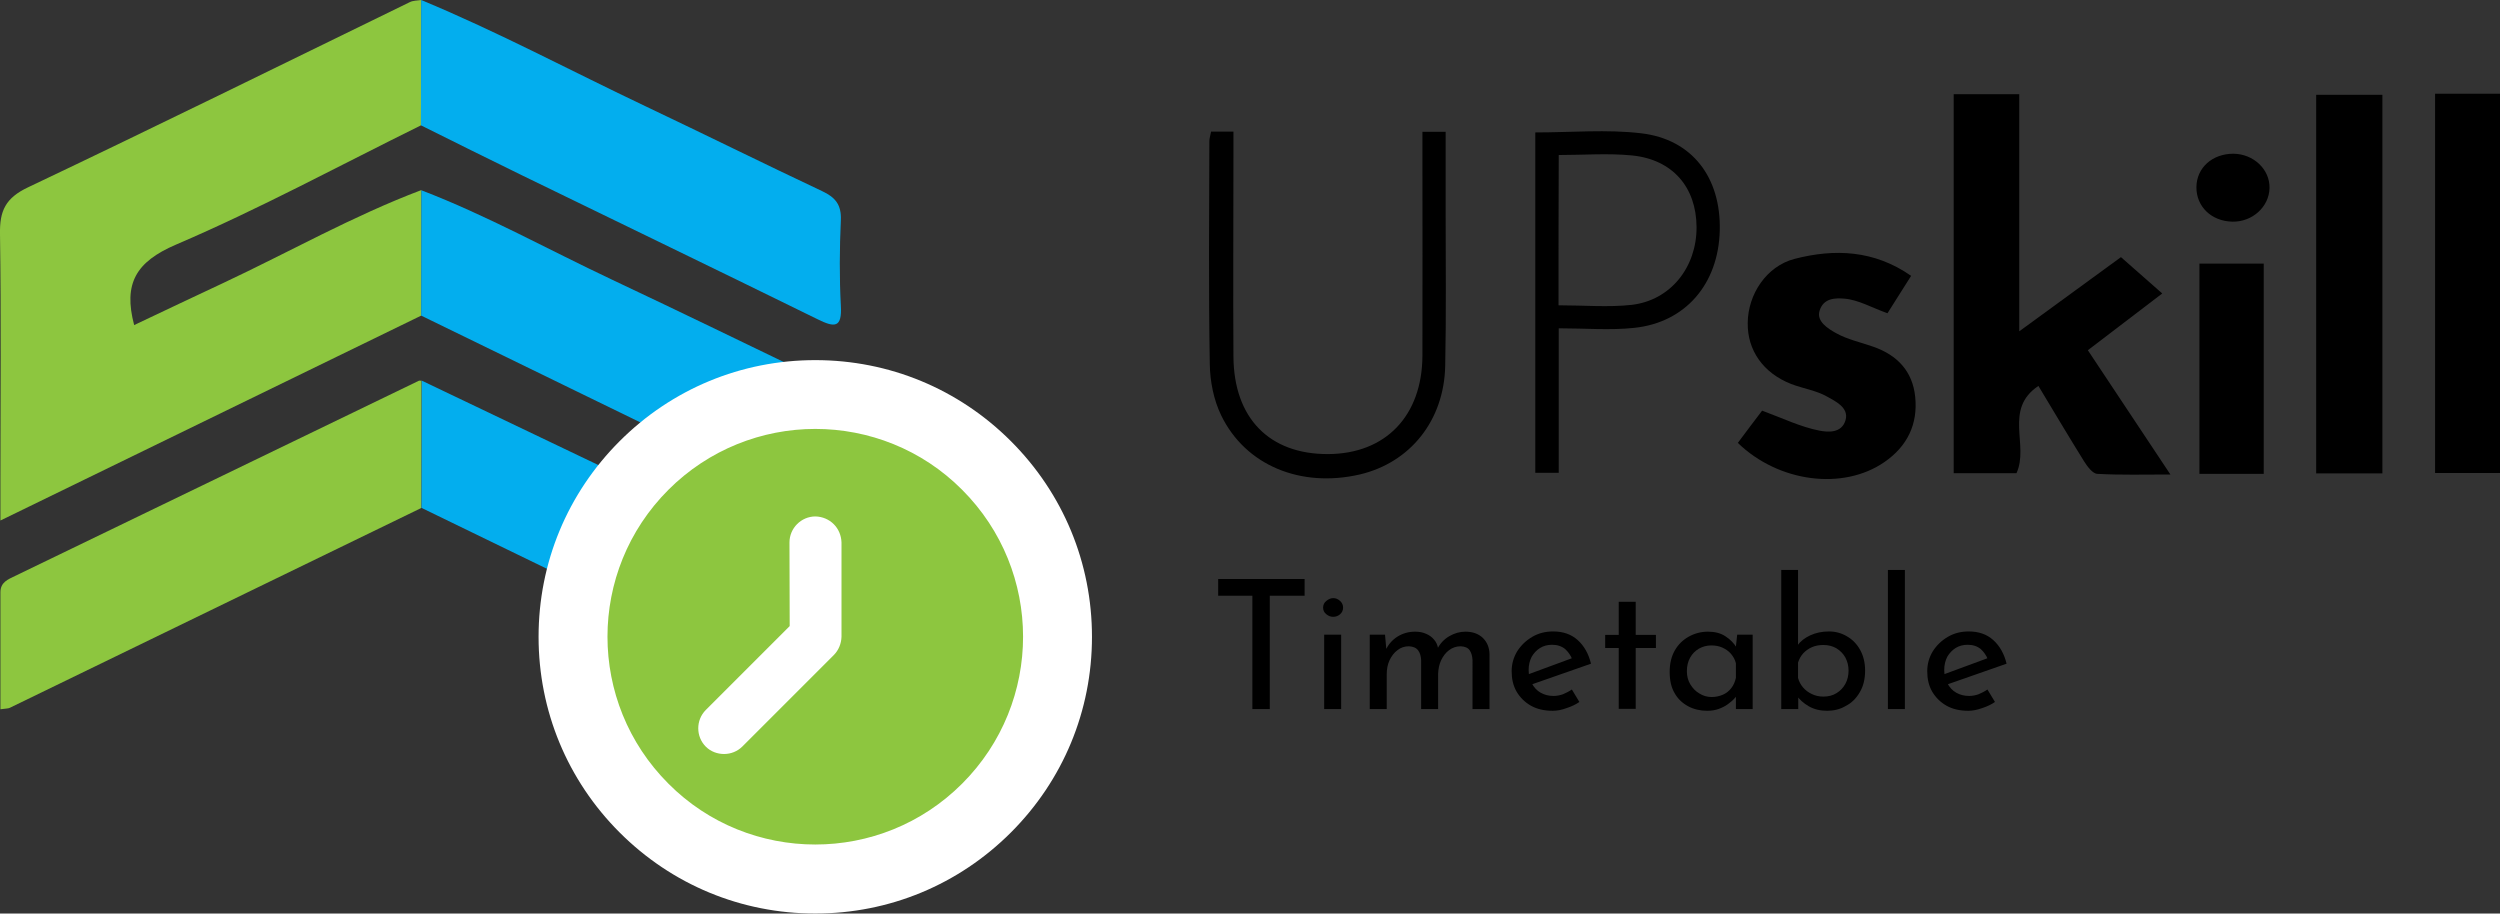 <?xml version="1.0" encoding="utf-8"?>
<!-- Generator: Adobe Illustrator 26.0.3, SVG Export Plug-In . SVG Version: 6.00 Build 0)  -->
<svg version="1.1" id="Layer_1" xmlns="http://www.w3.org/2000/svg" x="0px" y="0px"
	 viewBox="0 0 1162.8 424.9" style="enable-background:new 0 0 1162.8 424.9;" xml:space="preserve">
<rect x="0" y="0" width="1162.8" height="424.9" fill="#333333" stroke="none"/>
<style type="text/css">
	.st0{fill:#8DC63F;}
	.st1{fill:#03AEEE;}
	.st2{fill:#FFFFFF;}
</style>
	<g>
	<path class="st0" d="M195.9,146.8c-64.4,31.4-128.8,62.7-195.7,95.3c0-7.8,0-13.4,0-19.1c0-38,0.4-76.1-0.2-114.1
		c-0.2-10.8,2.5-16.8,13.1-21.8C72.5,58.9,131.5,29.8,190.6,1c1.6-0.8,3.6-0.7,5.3-1c0,19.4-0.1,38.9-0.1,58.3
		c-37.9,18.7-75.2,38.9-114,55.5c-18.6,8-24.5,18.1-19.4,37.4c13.7-6.5,27.6-13.1,41.5-19.6c30.7-14.4,60.3-31.2,92.1-43.2
		C196,107.9,196,127.3,195.9,146.8z"/>
		<path class="st1" d="M195.9,146.8c0-19.4,0.1-38.9,0.1-58.3c30.5,11.7,59,27.6,88.5,41.5c32.9,15.5,65.5,31.4,98.3,47.2
		c4.1,2,8.3,3.3,8.3,9.4c-0.2,47.2-0.1,94.3-0.1,144.3c-66.3-32.2-130.6-63.4-195-94.7c0-19.7,0.1-39.4,0.1-59.2
		c35.6,17,71.3,34.1,106.9,51.1c8.2,3.9,16.6,7.7,24.9,11.6c6.1-22.8,4.7-26.3-15.4-36.1C273.7,184.7,234.8,165.7,195.9,146.8z"/>
		<path class="st0" d="M196,177.1c0,19.7-0.1,39.4-0.1,59.2c-63.8,31-127.5,61.9-191.3,92.9c-0.8,0.4-1.7,0.3-4.4,0.7
		c0-18.3,0-36.4,0-54.4c0-4.7,3.5-6,6.8-7.6c62.5-30.2,125.1-60.5,187.6-90.7C195,176.9,195.6,177.1,196,177.1z"/>
		<path class="st1" d="M195.8,58.3c0-19.4,0.1-38.9,0.1-58.3c35.7,14.8,69.7,33,104.5,49.5c27.4,13,54.6,26.5,82,39.4
		c6.2,2.9,9,6.4,8.7,13.5c-0.6,13.3-0.7,26.6,0,39.8c0.6,10.4-2.9,10.2-10.8,6.3c-45.8-22.5-91.8-44.7-137.6-67
		C227.1,73.9,211.5,66.1,195.8,58.3z"/>
		<path class="st0" d="M379.2,408.9c-30.1,0-58.4-11.7-79.7-33c-21.3-21.3-33-49.6-33-79.7s11.7-58.4,33-79.7s49.6-33,79.7-33
		s58.4,11.7,79.7,33c21.3,21.3,33,49.6,33,79.7s-11.7,58.4-33,79.7C437.6,397.2,409.3,408.9,379.2,408.9z"/>
		<path class="st2" d="M379.2,199.5c24.7,0,49.5,9.4,68.3,28.3c37.8,37.8,37.8,98.9,0,136.7c-18.9,18.9-43.6,28.3-68.3,28.3
		c-24.7,0-49.5-9.4-68.3-28.3c-37.8-37.8-37.8-98.9,0-136.7C329.7,209,354.5,199.5,379.2,199.5 M336.8,350.7c3.1,0,6.2-1.2,8.5-3.5
		l42.5-42.5c2.3-2.3,3.5-5.4,3.6-8.5v-43.9c-0.1-3.3-1.4-6.3-3.6-8.5s-5.2-3.5-8.5-3.6c-6.7,0-12.1,5.5-12.1,12.1l0.1,38.9l-39,39
		c-4.7,4.7-4.7,12.4,0,17.1C330.6,349.6,333.7,350.7,336.8,350.7 M379.2,167.5c-34.4,0-66.7,13.4-91,37.7s-37.7,56.6-37.7,91
		s13.4,66.7,37.7,91s56.6,37.7,91,37.7s66.7-13.4,91-37.7c24.3-24.3,37.7-56.6,37.7-91s-13.4-66.7-37.7-91S413.6,167.5,379.2,167.5
		L379.2,167.5z"/>
</g>
	<g>
	<g>
		<path d="M948.1,179.5c-16.3,10.9-4.2,27.6-10.2,40.6c-9.3,0-18.9,0-29.2,0c0-58.7,0-117.1,0-176.3c9.9,0,19.8,0,30.5,0
			c0,36.2,0,72,0,110.3c16.6-12.1,31.5-23,47.3-34.5c5.9,5.2,12,10.6,19.2,16.9c-11.4,8.7-22.5,17.2-34.6,26.4
			c12.5,18.8,24.8,37.4,38.4,57.8c-12.4,0-23.2,0.3-34-0.3c-2.2-0.1-4.7-3.5-6.2-5.9C962.2,203.1,955.4,191.6,948.1,179.5z"/>
		<path d="M1108.1,220.2c-10.4,0-20.3,0-30.8,0c0-58.7,0-116.9,0-176.1c9.8,0,20,0,30.8,0C1108.1,102.6,1108.1,161.1,1108.1,220.2z"
		/>
		<path d="M1132.6,43.6c10.4,0,19.9,0,30.2,0c0,58.8,0,117.3,0,176.4c-10,0-19.8,0-30.2,0C1132.6,161.3,1132.6,103.1,1132.6,43.6z"
		/>
		<path d="M819.6,191c9.5,3.5,17.9,7.6,26.7,9.3c3.7,0.7,10.3,1.4,12.1-4.9c1.7-5.9-5-8.9-8.7-11c-5-2.8-11.1-3.7-16.6-5.8
			c-13-5.1-20.4-15.7-20.2-28.4c0.1-13.3,8.7-26.4,21.8-29.8c18.6-4.8,37-4.1,54.2,7.9c-4,6.3-7.7,12.2-11,17.4
			c-7.3-2.6-13.6-6.3-20.1-6.8c-4-0.3-9.7-0.4-11.5,5.7c-1.5,4.9,4,8.3,7.6,10.3c5.3,3,11.6,4.3,17.5,6.4
			c11.1,3.9,18.2,11.4,19.4,23.3c1.3,12.7-3.7,23-14.3,30.3c-19.2,13.3-49.2,9.5-68.2-8.9C812.3,200.6,816.4,195.2,819.6,191z"/>
		<path d="M563.3,61.2c3.2,0,6.2,0,10.4,0c0,4,0,7.7,0,11.4c0,31.1-0.2,62.2,0,93.3c0.2,28.6,16.7,45.4,44,45.3
			c26.8-0.1,43.8-17.8,43.9-45.8c0.1-31.1,0-62.2,0-93.3c0-3.4,0-6.8,0-10.8c3.8,0,6.7,0,10.8,0c0,12.6,0,24.9,0,37.3
			c0,23.8,0.3,47.7-0.2,71.5c-0.5,25.5-16.3,45.1-39.8,50.6c-27.4,6.3-53.1-4.2-64.4-27.5c-3.5-7.2-5.2-15.9-5.3-23.9
			c-0.6-34.5-0.3-69.1-0.2-103.6C562.5,64.3,563,63,563.3,61.2z"/>
		<path d="M714.1,61.6c16.9,0,33.3-1.5,49.3,0.4c23.7,2.8,37.1,20.6,36.5,45.2c-0.6,24.8-15.9,42.8-39.8,45.3
			c-11.3,1.2-22.8,0.2-35.1,0.2c0,23.2,0,44.8,0,67.2c-4.1,0-7.2,0-10.9,0C714.1,167.2,714.1,114.8,714.1,61.6z M724.9,142
			c11.9,0,23.1,1,34-0.2c18.1-2.1,30.3-17.5,30.2-36.2c-0.1-18.5-11.1-31.4-30-33.3c-11.2-1.1-22.5-0.2-34.1-0.2
			C724.9,95.8,724.9,118.4,724.9,142z"/>
		<path d="M1052.9,220.4c-10.5,0-19.8,0-29.9,0c0-32.6,0-64.8,0-97.8c9.6,0,19.4,0,29.9,0C1052.9,155.1,1052.9,187.3,1052.9,220.4z"
		/>
		<path d="M1038.8,71.5c9.4,0.1,17,7.3,16.8,16s-8,15.8-17.3,15.6c-9.7-0.2-16.8-7-16.7-16.1C1021.7,78,1029,71.5,1038.8,71.5z"/>
	</g>
		<g>
		<path d="M566.6,269.3h40.2v7.8h-16.2v52.7h-8.1v-52.7h-15.9V269.3z"/>
			<path d="M615.4,282.6c0-1.2,0.5-2.3,1.5-3.1c1-0.8,2-1.3,3.2-1.3s2.2,0.4,3.2,1.3c0.9,0.8,1.4,1.9,1.4,3.1c0,1.3-0.5,2.3-1.4,3.1
			c-0.9,0.8-2,1.2-3.2,1.2s-2.2-0.4-3.2-1.2S615.4,283.9,615.4,282.6z M615.9,295.2h7.9v34.6h-7.9V295.2z"/>
			<path d="M644.2,295.2l0.7,7.8l-0.4-0.7c1.3-2.6,3.1-4.7,5.5-6.2s5.1-2.3,8.2-2.3c1.9,0,3.6,0.3,5.1,1c1.5,0.6,2.7,1.5,3.7,2.7
			c1,1.1,1.6,2.5,1.9,4.1l-0.4,0.3c1.3-2.6,3.2-4.6,5.6-6c2.4-1.4,4.9-2.1,7.5-2.1c3.4,0,6.1,1,8.1,2.9c2,2,3,4.4,3.1,7.4v25.7h-7.9
			V307c-0.1-1.8-0.5-3.3-1.3-4.5s-2.2-1.8-4.2-1.9c-2,0-3.8,0.6-5.4,1.8s-2.8,2.8-3.7,4.7c-0.9,1.9-1.3,4-1.4,6.3v16.4H661V307
			c-0.1-1.8-0.5-3.3-1.4-4.5s-2.3-1.8-4.3-1.9c-2,0-3.8,0.6-5.3,1.8c-1.6,1.2-2.8,2.8-3.7,4.7c-0.9,2-1.3,4.1-1.3,6.4v16.3h-7.9
			v-34.6L644.2,295.2L644.2,295.2z"/>
			<path d="M722.2,330.6c-4,0-7.4-0.8-10.2-2.4s-5-3.8-6.6-6.5c-1.6-2.8-2.3-5.9-2.3-9.5c0-3.4,0.9-6.5,2.6-9.3c1.8-2.8,4.1-5,7-6.7
			s6.1-2.5,9.7-2.5c4.6,0,8.4,1.3,11.4,4s5.1,6.4,6.2,11l-28.6,10l-1.8-4.6l23.3-8.6l-1.6,1.2c-0.7-1.8-1.8-3.4-3.3-4.8
			c-1.6-1.3-3.6-2-6.1-2c-2.1,0-4,0.5-5.6,1.5s-2.9,2.4-3.9,4.1c-0.9,1.8-1.4,3.8-1.4,6.1c0,2.3,0.5,4.4,1.5,6.3
			c1,1.8,2.3,3.3,4.1,4.3s3.7,1.5,6,1.5c1.5,0,3-0.3,4.4-0.8c1.4-0.6,2.8-1.3,4.1-2.2l3.5,5.8c-1.7,1.2-3.7,2.1-5.8,2.8
			C726.4,330.2,724.3,330.6,722.2,330.6z"/>
			<path d="M752.9,279.9h7.9v15.4h9.4v6.1h-9.4v28.3h-7.9v-28.3h-6.3v-6.1h6.3V279.9z"/>
			<path d="M794,330.6c-3.2,0-6.2-0.7-8.8-2.1s-4.8-3.4-6.3-6.1c-1.6-2.7-2.3-6-2.3-9.9s0.8-7.2,2.4-10c1.6-2.8,3.8-4.9,6.5-6.4
			s5.7-2.3,8.9-2.3s6,0.7,8.2,2.2c2.3,1.5,3.9,3.2,5.1,5.2l-0.5,1.3l0.8-7.3h7.2v34.6h-7.8v-9l0.9,2c-0.3,0.6-0.8,1.3-1.6,2.1
			c-0.8,0.9-1.8,1.7-3,2.6s-2.6,1.6-4.2,2.2C797.9,330.3,796.1,330.6,794,330.6z M796.1,324.2c1.9,0,3.7-0.4,5.3-1.1
			s2.9-1.8,3.9-3.1c1-1.3,1.7-2.9,2.1-4.7v-6.8c-0.4-1.7-1.2-3.1-2.3-4.4s-2.5-2.2-4-2.9c-1.6-0.7-3.3-1-5.1-1c-2.1,0-4,0.5-5.8,1.5
			c-1.7,1-3.1,2.4-4.1,4.2c-1,1.8-1.5,3.9-1.5,6.3c0,2.2,0.5,4.3,1.6,6.1c1.1,1.8,2.5,3.3,4.3,4.3
			C792.1,323.6,794,324.2,796.1,324.2z"/>
			<path d="M849.8,330.6c-3.2,0-6.1-0.7-8.5-2.1s-4.4-3.1-5.8-5.3l0.9-2.3v8.9h-7.9v-64.7h7.8v38l-0.2-3c1.3-1.8,3.3-3.4,5.9-4.6
			c2.6-1.2,5.5-1.8,8.7-1.8c3.1,0,5.9,0.8,8.4,2.3c2.6,1.5,4.6,3.6,6.1,6.3c1.5,2.7,2.3,5.9,2.3,9.6c0,3.9-0.8,7.3-2.5,10.1
			c-1.6,2.8-3.8,5-6.6,6.4C855.9,329.9,852.9,330.6,849.8,330.6z M848.1,324c2.3,0,4.3-0.5,6.1-1.6s3.1-2.5,4.1-4.3s1.5-3.9,1.5-6.2
			c0-2.2-0.5-4.2-1.5-6.1c-1-1.8-2.4-3.2-4.2-4.3c-1.8-1-3.7-1.5-6-1.5c-1.9,0-3.7,0.3-5.3,1s-3,1.7-4.1,2.9
			c-1.1,1.2-1.9,2.7-2.4,4.3v7.1c0.4,1.6,1.2,3.1,2.3,4.4s2.4,2.3,4.1,3.1C844.3,323.6,846.1,324,848.1,324z"/>
			<path d="M878.1,265.1h7.9v64.7h-7.9V265.1z"/>
			<path d="M915.5,330.6c-4,0-7.4-0.8-10.2-2.4s-5-3.8-6.6-6.5c-1.6-2.8-2.3-5.9-2.3-9.5c0-3.4,0.9-6.5,2.6-9.3c1.8-2.8,4.1-5,7-6.7
			s6.1-2.5,9.7-2.5c4.6,0,8.4,1.3,11.4,4s5.1,6.4,6.2,11l-28.6,10l-1.8-4.6l23.3-8.6l-1.6,1.2c-0.7-1.8-1.8-3.4-3.3-4.8
			c-1.6-1.3-3.6-2-6.1-2c-2.1,0-4,0.5-5.6,1.5s-2.9,2.4-3.9,4.1c-0.9,1.8-1.4,3.8-1.4,6.1c0,2.3,0.5,4.4,1.5,6.3
			c1,1.8,2.3,3.3,4.1,4.3s3.7,1.5,6,1.5c1.5,0,3-0.3,4.4-0.8c1.4-0.6,2.8-1.3,4.1-2.2l3.5,5.8c-1.7,1.2-3.7,2.1-5.8,2.8
			C919.6,330.2,917.5,330.6,915.5,330.6z"/>
	</g>
</g>
</svg>
